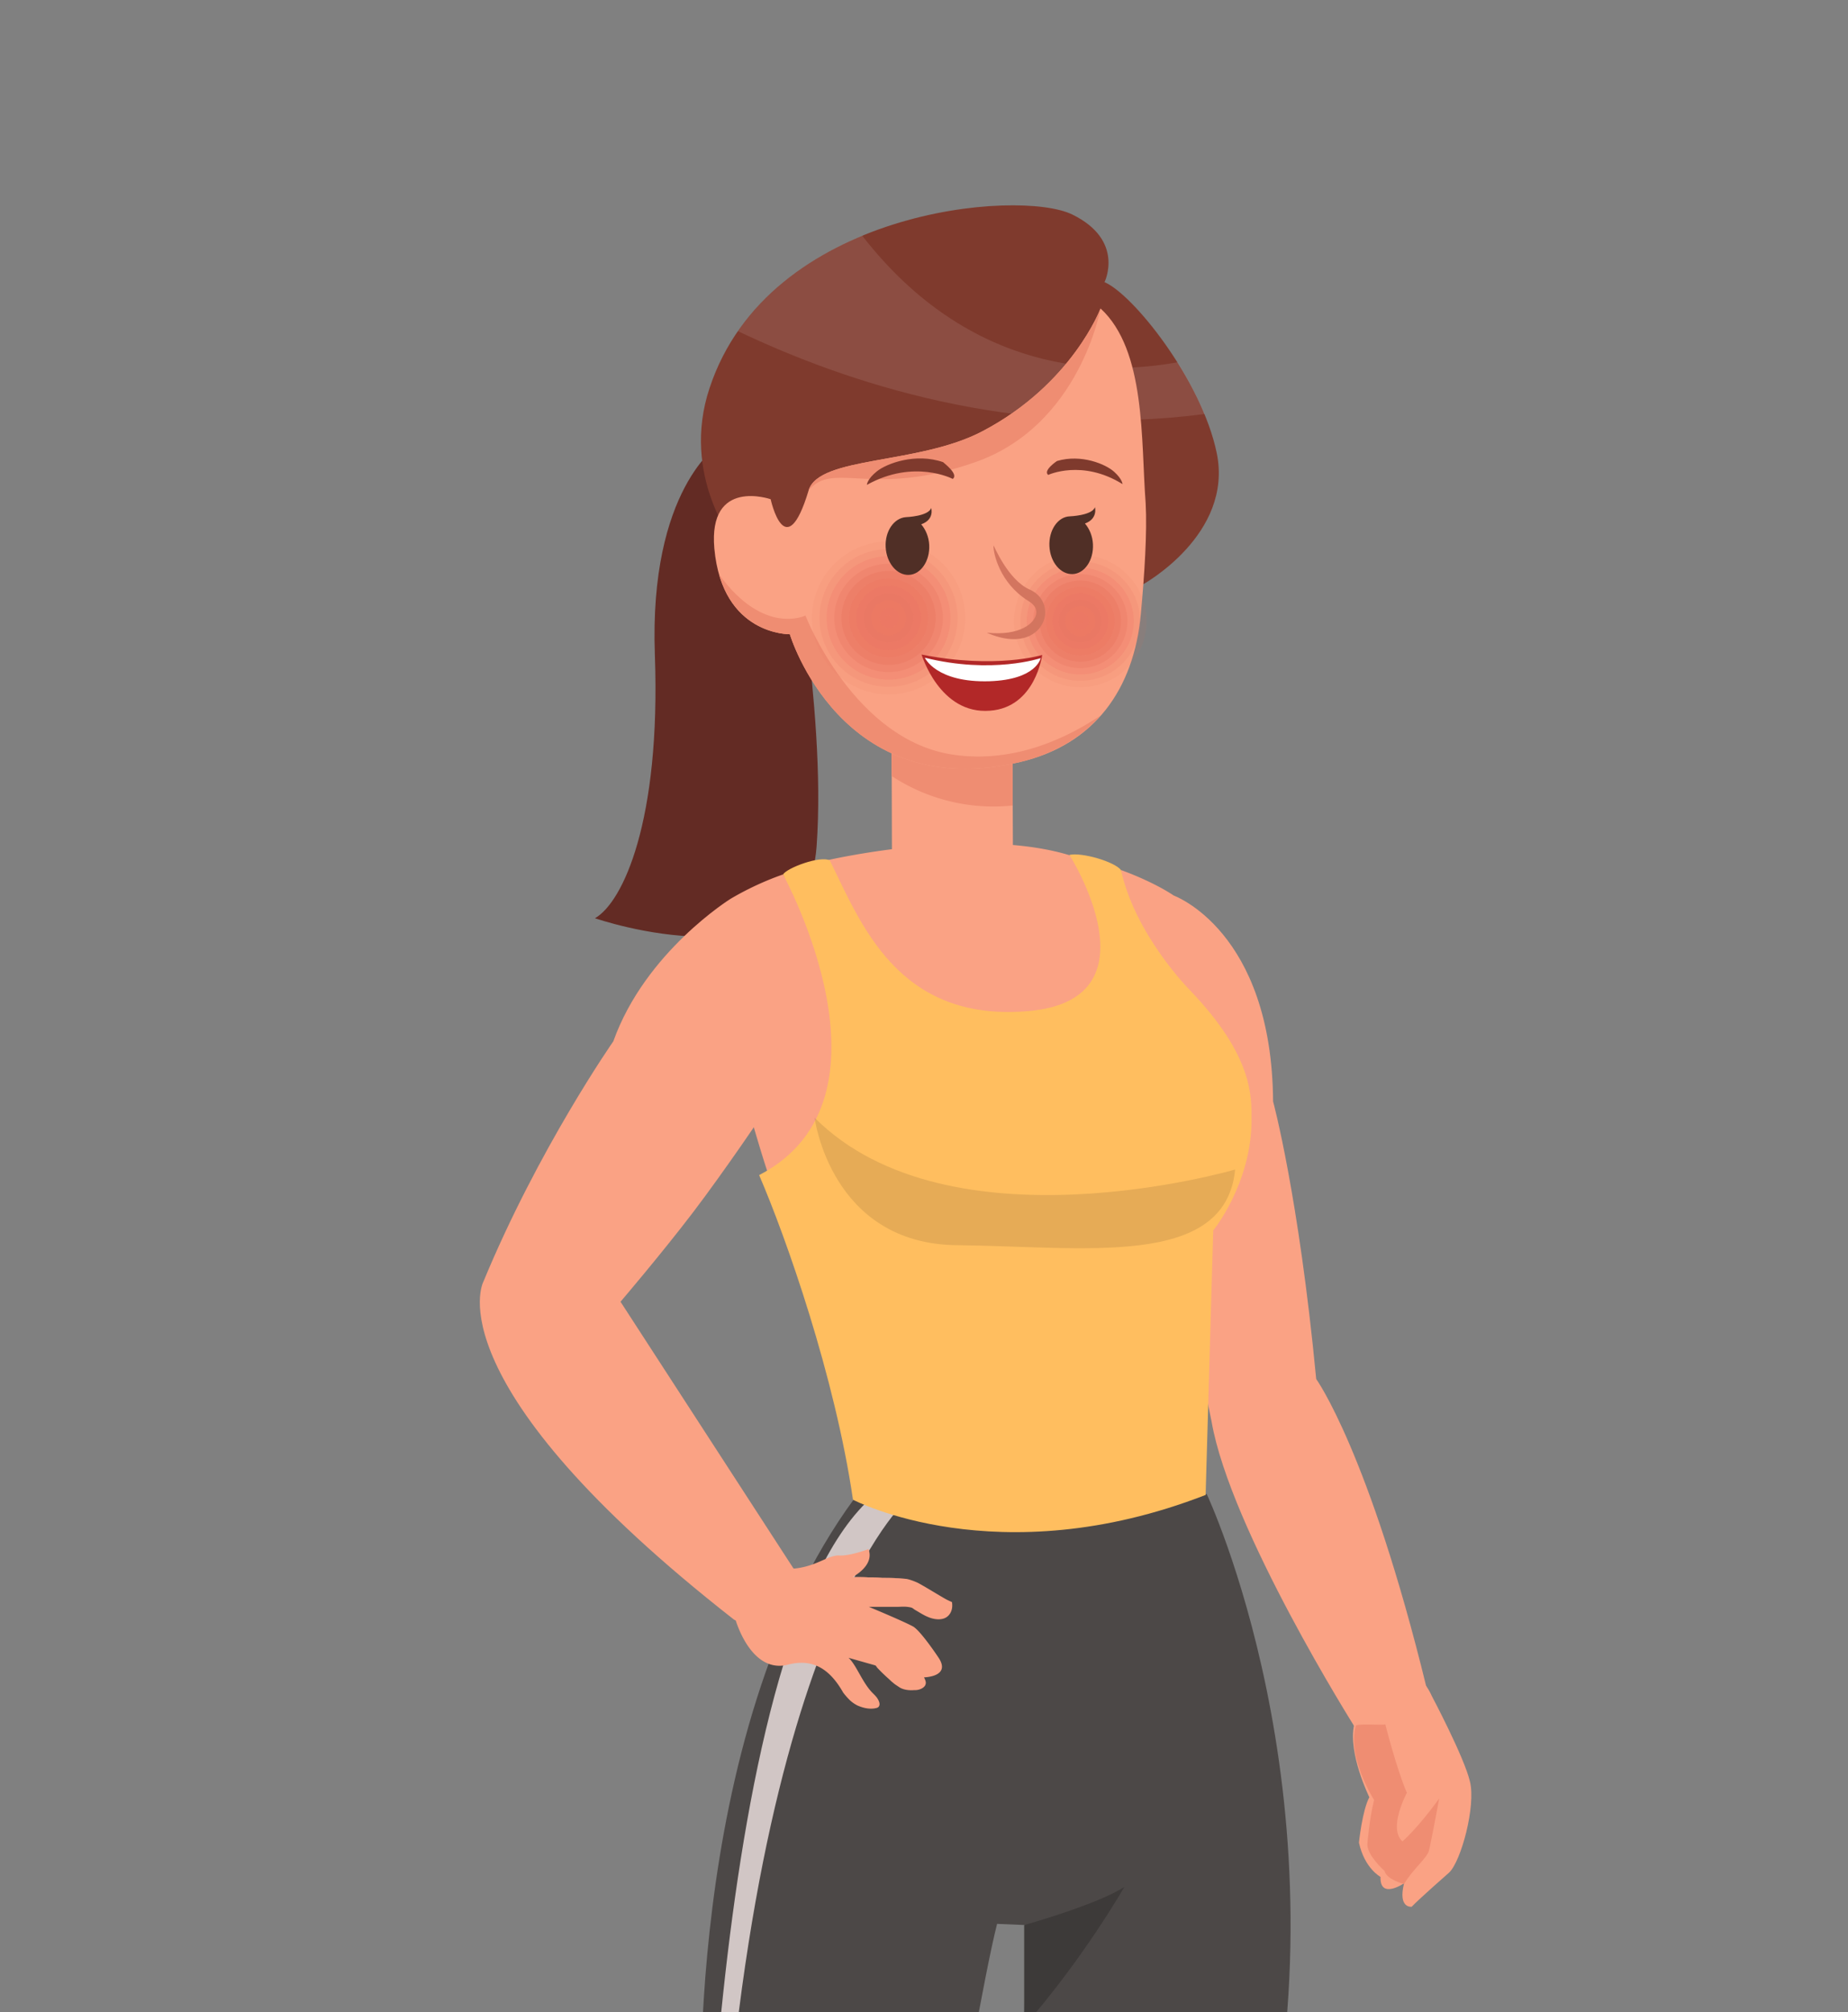 <svg width="90" height="98" fill="none" xmlns="http://www.w3.org/2000/svg"><rect width="100%" height="100%" fill="#808080" stroke="none"/><g clip-path="url(#clip0)"><path d="M57.158 43.615s4.785 1.707 4.843 10.029c0 0 1.245 4.558 2.1 13.52 0 0 2.568 3.55 5.369 15.014l-3.501 1.92s-6.05-9.602-6.963-14.858c0 0-4.454-21.105-1.848-25.625z" fill="#FAA284"/><path d="M67.116 81.382c1.77-.834 2.606 1.203 2.606 1.203s1.595 3.007 1.868 4.19c.291 1.183-.428 3.86-1.012 4.423 0 0-1.459 1.28-1.828 1.668 0 0-.68.097-.37-1.144 0 0-1.186.814-1.147-.31 0 0-.778-.408-1.05-1.669 0 0 .155-1.552.505-2.211 0 0-1.05-2.134-.739-3.53-.02.019-.603-1.785 1.167-2.62z" fill="#FAA284"/><path d="M67.466 83.981s.544 2.154 1.05 3.337c0 0-.933 1.726-.214 2.366 0 0 .778-.678 1.79-2.095 0 0-.409 2.212-.506 2.56-.097.35-.817.932-1.206 1.61 0 0-.856-.212-.953-.64 0 0-.817-.717-.836-1.28 0 0 .097-1.26.33-2.172 0 0-1.322-2.056-.894-3.608 0-.136 1.38-.02 1.439-.078z" fill="#EF8D72"/><path d="M35.023 21.637S31.6 23.81 31.893 31.9c.29 8.088-1.557 12.046-2.918 12.822 0 0 10.288 3.55 10.794-3.492.506-7.041-1.556-15.576-.972-18.35l-3.773-1.242z" fill="#632B24"/><path d="M57.894 121.963c-1.128 3.86-2.411 21.104-2.898 29.659H49.61c-.234-3.375-.39-9.544-.7-11.678-2.432-16.449 1.205-22.811 1.205-22.811-.389-6.014-.291-7.604-.35-11.814l.195-11.56-1.4-.059c-.662 2.58-1.81 9.757-2.51 12.318-1.964 7.216-4.317 13.791-5.329 15.906-1.847 3.86-6.301 22.23-7.994 29.698h-5.154c.428-3.977.817-10.921.895-13.443.506-18.389 5.543-22.288 5.543-22.288.02-3.879.059-6.537.156-11.774 0 0-1.07-19.534 7.43-31.114l17.174-.233s6.807 14.451 2.84 32.549c-1.557 7.352-3.054 14.393-3.716 16.644z" fill="#4C4847"/><path d="M49.879 93.758s3.598-1.008 4.882-1.862c0 0-1.965 3.453-4.882 6.79v-4.928z" fill="#3D3A39"/><path d="M44.026 73.197s-8.713 7.953-9.238 42.927c0 0-4.377 3.88-6.613 35.498h-.253s.778-27.603 6.224-35.614c0 0 .058-36.08 8.422-43.18l1.458.369z" fill="#D1C6C5"/><path d="M49.301 32.966l.02 6.265.02 4.791-5.894.02-.02-6.246-.019-4.811 5.893-.02z" fill="#FAA284"/><path d="M43.428 37.796l-.02-4.811 5.893-.02.02 6.266a9.014 9.014 0 01-5.893-1.435z" fill="#EF8D72"/><path d="M57.161 43.615l.875 5.101s-3.267-2.968-3.442-6.343c1.692.621 2.567 1.242 2.567 1.242zm-7.042 6.149c-7.586.931-8.383-4.85-9.88-7.856 0 0 7.312-1.707 11.98-.214 0 0 5.174 7.178-2.1 8.07zM35.59 43.77a14.415 14.415 0 012.548-1.183c.02.039 7.41 10.766-.467 15.286-.37-.834-1.264-4.035-1.264-4.035L35.59 43.77z" fill="#FAA284"/><path d="M38.138 42.587c.175-.31 1.809-.931 2.275-.679 1.498 3.007 3.287 7.914 9.706 7.332 6.418-.581 1.964-7.603 1.964-7.603.603-.136 2.198.33 2.51.737.7 3.181 3.344 5.838 3.344 5.838 3.093 3.22 3.015 5.18 3.015 6.324 0 3.104-1.867 5.393-1.867 5.393l-.37 12.88c-10.133 3.938-17.174.233-17.174.233-.875-5.994-3.248-12.745-4.57-15.81 7.157-3.724 1.186-14.587 1.167-14.645z" fill="#FFBE5F"/><path opacity=".1" d="M60.152 56.96s-13.887 4.074-20.48-2.521c0 0 .778 6.15 6.943 6.207 6.166.059 13.07 1.164 13.537-3.685z" fill="#000"/><path d="M35.976 76.63l1.653-.679 1.03.446c1.09-.097 1.674-.66 2.199-.64.525.039 1.439-.31 1.439-.31.311.814-.778 1.358-.778 1.358h.214c.175 0 .37 0 .545.019.233 0 .466 0 .7.02.233 0 .447 0 .661.019.175 0 .35.02.525.039.175.038.33.097.506.174.214.097 1.245.737 1.44.834.077.04.252.117.252.117.039.233 0 .465-.156.64-.272.31-.778.194-1.03.077-.195-.077-.428-.232-.603-.33-.156-.096-.098-.116-.39-.154-.175-.02-.35 0-.505 0h-1.362s1.634.678 2.14.95c.37.194 1.245 1.513 1.245 1.513.642.95-.7.97-.7.97.038.078.116.233.077.33-.02.097-.097.155-.155.194a.685.685 0 01-.39.097c-.233.019-.486 0-.7-.117l-.175-.116c-.058-.039-.116-.078-.155-.117-.078-.058-.136-.116-.195-.174a7.967 7.967 0 01-.583-.563c-.02-.02-.059-.097-.097-.116l-1.303-.369c.389.35.68 1.242 1.205 1.746.078.078.156.155.214.252.059.097.117.233.078.33-.039.117-.156.117-.233.136-.273.039-.545-.02-.817-.136a1.56 1.56 0 01-.37-.252 2.97 2.97 0 01-.233-.252c-.039-.039-.058-.078-.097-.117-.603-1.067-1.4-1.707-2.684-1.377-1.848.485-2.587-2.25-2.587-2.25l.175-2.192z" fill="#FAA284"/><path d="M35.588 43.77s-4.162 2.58-5.718 6.945c0 0-3.657 5.237-6.34 11.735 0 0-2.51 4.908 12.214 16.43 0 0 1.011.737 2.917-2.463L30.22 63.4s2.003-2.347 3.54-4.365c1.536-2.017 3.481-4.907 3.481-4.907s1.381-6.363-1.653-10.359z" fill="#FAA284"/><path d="M55.658 28.465s4.415-2.424 3.599-6.4c-.74-3.57-4.085-7.74-5.466-8.323 0 0 1.012-2.036-1.575-3.297-2.587-1.261-14.782-.252-17.66 8.457-1.42 4.268 1.225 7.565 1.225 7.565l19.877 1.998z" fill="#7F3A2D"/><path opacity=".1" d="M35.938 16.128c1.517-2.192 3.714-3.685 6.048-4.655 5.29 6.808 11.826 6.828 15.366 6.168.505.796.953 1.668 1.322 2.522-9.258 1.222-17.485-1.533-22.736-4.035z" fill="#fff"/><path d="M37.532 24.314s.72 3.317 1.848-.427c.506-1.687 5.368-1.241 8.48-2.89 4.357-2.289 5.738-5.974 5.738-5.974 2.217 2.036 1.964 6.44 2.197 9.485.078 1.397-.058 3.492-.233 5.373-.33 3.686-2.256 6.382-5.893 7.236-8.733 2.056-11.203-6.227-11.203-6.227s-3.287.077-3.676-4.17c-.311-3.473 2.742-2.406 2.742-2.406z" fill="#FAA284"/><path d="M47.548 22.49c-5.057 1.805-6.963-.077-8.17 1.397.507-1.687 5.369-1.241 8.48-2.89 4.358-2.289 5.739-5.974 5.739-5.974s-.992 5.664-6.05 7.468zm-8.323 7.488s2.372 6.13 7.274 6.79c2.975.407 5.543-.873 7.099-1.92-.953 1.086-2.256 1.861-3.929 2.269-8.733 2.056-11.203-6.227-11.203-6.227s-2.606.039-3.443-2.91c2.179 3.007 4.202 1.998 4.202 1.998z" fill="#EF8D72"/><g opacity=".9" fill="#EA7460"><path opacity=".091" d="M52.63 33.471a3.224 3.224 0 003.21-3.238 3.225 3.225 0 00-3.246-3.202 3.224 3.224 0 00-3.21 3.238 3.225 3.225 0 003.246 3.202z"/><path opacity=".182" d="M52.627 33.161a2.913 2.913 0 002.902-2.926 2.914 2.914 0 00-2.934-2.893 2.913 2.913 0 00-2.901 2.926 2.914 2.914 0 002.933 2.893z"/><path opacity=".273" d="M52.625 32.85a2.603 2.603 0 002.592-2.613 2.603 2.603 0 00-2.62-2.585 2.603 2.603 0 00-2.592 2.614 2.603 2.603 0 002.62 2.584z"/><path opacity=".364" d="M52.625 32.54a2.292 2.292 0 002.282-2.302 2.292 2.292 0 00-2.307-2.276 2.292 2.292 0 00-2.283 2.302 2.292 2.292 0 002.308 2.276z"/><path opacity=".455" d="M52.623 32.23a1.981 1.981 0 001.973-1.99 1.981 1.981 0 00-1.995-1.967 1.981 1.981 0 00-1.973 1.99 1.981 1.981 0 001.995 1.967z"/><path opacity=".545" d="M52.62 31.92a1.67 1.67 0 001.664-1.678 1.67 1.67 0 00-1.682-1.659 1.67 1.67 0 00-1.663 1.678 1.67 1.67 0 001.682 1.659z"/><path opacity=".636" d="M52.618 31.61a1.36 1.36 0 001.355-1.366 1.36 1.36 0 00-1.37-1.35 1.36 1.36 0 00-1.353 1.365 1.36 1.36 0 001.368 1.35z"/><path opacity=".727" d="M52.618 31.299a1.049 1.049 0 001.045-1.053 1.049 1.049 0 00-1.056-1.042 1.049 1.049 0 00-1.045 1.053 1.05 1.05 0 001.056 1.042z"/><path opacity=".818" d="M52.616 30.988a.738.738 0 10-.006-1.476.738.738 0 00.006 1.476z"/><path opacity=".909" d="M52.612 30.678a.427.427 0 10-.003-.855.427.427 0 00.003.855z"/><path opacity=".9" d="M52.614 30.368a.117.117 0 100-.233.117.117 0 000 .233z"/></g><g opacity=".9" fill="#EA7460"><path opacity=".091" d="M43.297 33.82a3.73 3.73 0 003.714-3.745 3.73 3.73 0 00-3.755-3.704 3.73 3.73 0 00-3.714 3.745 3.73 3.73 0 003.755 3.704z"/><path opacity=".182" d="M43.293 33.452a3.36 3.36 0 003.346-3.375 3.36 3.36 0 00-3.384-3.337 3.36 3.36 0 00-3.346 3.374 3.36 3.36 0 003.384 3.338z"/><path opacity=".273" d="M43.29 33.103a3.01 3.01 0 002.998-3.024 3.01 3.01 0 00-3.031-2.99 3.01 3.01 0 00-2.998 3.024 3.011 3.011 0 003.031 2.99z"/><path opacity=".364" d="M43.29 32.734a2.642 2.642 0 002.63-2.653 2.642 2.642 0 00-2.66-2.623 2.642 2.642 0 00-2.63 2.652 2.642 2.642 0 002.66 2.624z"/><path opacity=".455" d="M43.287 32.385a2.292 2.292 0 002.283-2.302 2.292 2.292 0 00-2.308-2.276 2.292 2.292 0 00-2.282 2.302 2.292 2.292 0 002.307 2.276z"/><path opacity=".545" d="M43.287 32.016a1.923 1.923 0 001.915-1.931 1.923 1.923 0 00-1.937-1.91 1.923 1.923 0 00-1.914 1.931 1.923 1.923 0 001.936 1.91z"/><path opacity=".636" d="M43.282 31.667a1.573 1.573 0 001.567-1.58 1.573 1.573 0 00-1.584-1.563 1.573 1.573 0 00-1.567 1.58 1.573 1.573 0 001.584 1.563z"/><path opacity=".727" d="M43.282 31.299a1.204 1.204 0 001.199-1.21 1.204 1.204 0 00-1.213-1.196 1.204 1.204 0 00-1.199 1.21c.004.664.547 1.2 1.213 1.195z"/><path opacity=".818" d="M43.28 30.95a.855.855 0 10-.008-1.71.855.855 0 00.008 1.71z"/><path opacity=".909" d="M43.279 30.58a.486.486 0 10-.004-.97.486.486 0 00.004.97z"/><path opacity=".9" d="M43.274 30.231a.136.136 0 100-.272.136.136 0 000 .272z"/></g><path d="M50.757 31.899s-2.257.698-5.874-.02c0 0 .875 2.93 3.326 2.735 2.217-.155 2.548-2.715 2.548-2.715z" fill="#B22828"/><path d="M50.68 32.054s-2.354.795-5.64-.02c0 0 .544 1.223 3.15 1.145 2.295-.078 2.49-1.125 2.49-1.125z" fill="#fff"/><path d="M51.05 23.13s1.652-.775 3.617.447c0 0 0-.233-.409-.601-.408-.369-1.595-.873-2.78-.524 0 0-.701.465-.429.679zm-4.65.195s-1.886-.99-4.181.29c0 0 0-.27.486-.659.486-.388 1.887-.911 3.229-.446 0 .02.778.582.466.815z" fill="#7F3A2D"/><path d="M48.055 30.813c1.75.776 2.723-.02 2.84-.834.058-.544-.215-1.029-.74-1.261-1.07-.466-1.75-2.154-1.77-2.154-.02.388.312 1.824 1.654 2.677.291.175.466.369.427.64-.058.447-.758 1.106-2.411.932z" fill="#D3755F"/><path d="M44.125 25.187s1.09-.039 1.225-.446c0 0 .176.563-.486.795.214.252.37.602.39 1.009.038.776-.41 1.435-.993 1.455-.583.02-1.089-.582-1.128-1.358-.039-.776.409-1.416.992-1.455zm7.975-.039s1.089-.039 1.225-.446c0 0 .156.562-.486.795.214.252.37.602.389 1.009.039.776-.409 1.435-.992 1.455-.584.02-1.09-.582-1.128-1.358-.04-.776.408-1.436.992-1.455z" fill="#502F26"/></g><defs><clipPath id="clip0"><path fill="#fff" d="M0 0h90v98H0z"/></clipPath></defs></svg>